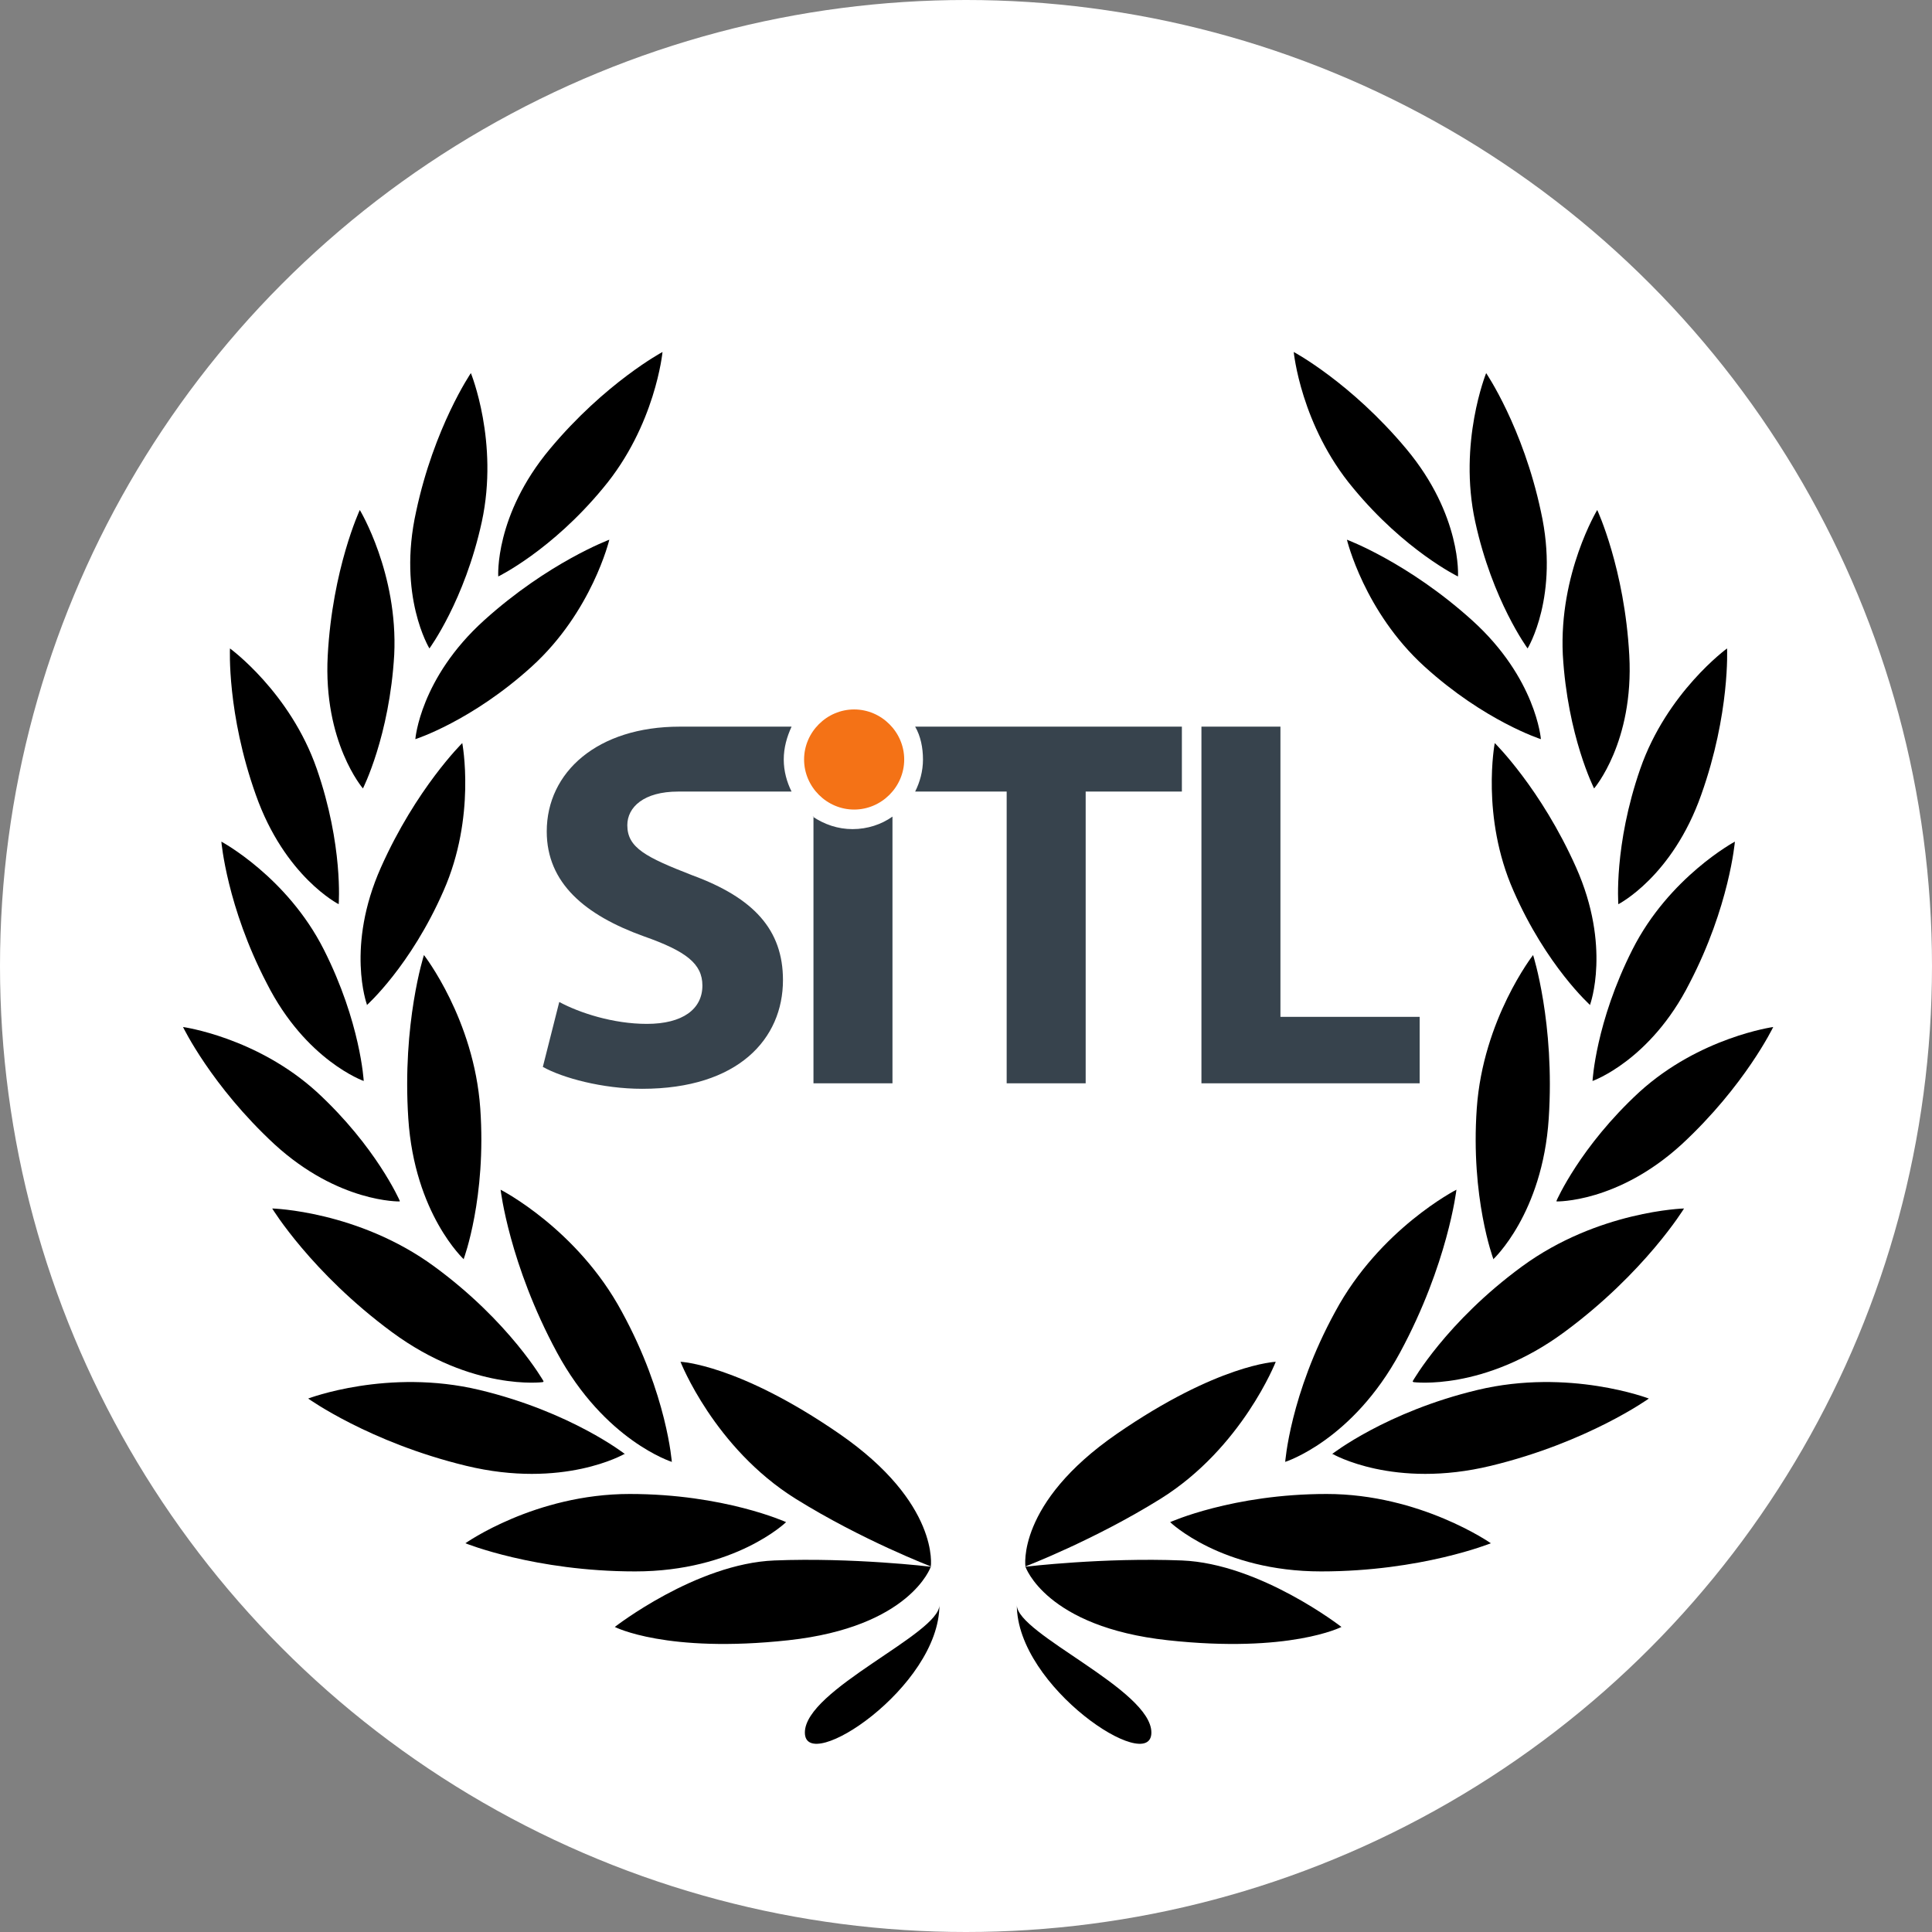 <svg xmlns="http://www.w3.org/2000/svg" id="Calque_1" viewBox="0 0 24.7 24.7"><rect x="0" y="0" width="24.7" height="24.7" fill="#808080" stroke="none"/><defs><style>.ico-sitl-cls-1{fill:#fff;}.ico-sitl-cls-2,.ico-sitl-cls-3,.ico-sitl-cls-4{stroke-width:0px;}.ico-sitl-cls-3{fill:#f47216;}.ico-sitl-cls-4{fill:#37434d;}        </style></defs><circle class="ico-sitl-cls-1" cx="12.35" cy="12.35" r="12.35"></circle><path class="ico-sitl-cls-2" d="m11.9,20.03s-.26.77-1.82.94c-1.56.17-2.22-.17-2.22-.17,0,0,1.04-.81,2.04-.85,1-.04,2,.08,2,.08Z"></path><path class="ico-sitl-cls-2" d="m11.9,20.03s.12-.81-1.17-1.7c-1.29-.89-2.03-.92-2.03-.92,0,0,.43,1.1,1.47,1.75.85.53,1.74.87,1.74.87Z"></path><path class="ico-sitl-cls-2" d="m10.05,19.46s-.79-.36-2-.36-2.1.63-2.1.63c0,0,.89.36,2.17.36,1.28,0,1.93-.63,1.93-.63Z"></path><path class="ico-sitl-cls-2" d="m8.59,18.7s-.06-.87-.64-1.93c-.57-1.06-1.55-1.56-1.55-1.56,0,0,.11.95.72,2.08.61,1.13,1.47,1.4,1.47,1.4Z"></path><path class="ico-sitl-cls-2" d="m7.99,18.59s-.69-.54-1.86-.82c-1.17-.28-2.19.11-2.19.11,0,0,.78.56,2.02.86,1.24.3,2.02-.15,2.02-.15Z"></path><path class="ico-sitl-cls-2" d="m6.95,17.66s-.43-.76-1.4-1.47c-.97-.71-2.07-.74-2.07-.74,0,0,.5.82,1.53,1.58,1.03.76,1.93.64,1.93.64Z"></path><path class="ico-sitl-cls-2" d="m5.93,16.09s.29-.78.21-1.92c-.08-1.14-.72-1.96-.72-1.96,0,0-.28.87-.2,2.09.08,1.22.71,1.8.71,1.8Z"></path><path class="ico-sitl-cls-2" d="m5.11,15.35s-.3-.69-1.06-1.39c-.77-.7-1.71-.83-1.71-.83,0,0,.36.75,1.17,1.5.82.75,1.6.73,1.6.73Z"></path><path class="ico-sitl-cls-2" d="m4.65,13.82s-.04-.75-.51-1.68c-.47-.93-1.31-1.38-1.31-1.38,0,0,.07.83.58,1.81.5.99,1.24,1.25,1.24,1.25Z"></path><path class="ico-sitl-cls-2" d="m4.33,11.56s.06-.75-.28-1.73c-.34-.98-1.11-1.54-1.11-1.54,0,0-.04.83.33,1.87.37,1.05,1.06,1.4,1.06,1.4Z"></path><path class="ico-sitl-cls-2" d="m4.64,10.08s.34-.67.4-1.71c.05-1.04-.44-1.85-.44-1.85,0,0-.35.75-.41,1.86-.06,1.11.45,1.7.45,1.7Z"></path><path class="ico-sitl-cls-2" d="m5.49,8.29s.45-.61.67-1.62c.22-1.02-.14-1.9-.14-1.9,0,0-.47.69-.7,1.77-.24,1.08.17,1.75.17,1.75Z"></path><path class="ico-sitl-cls-2" d="m4.69,12.85s.56-.5.98-1.46c.42-.95.24-1.89.24-1.89,0,0-.59.58-1.04,1.59-.45,1.01-.18,1.75-.18,1.75Z"></path><path class="ico-sitl-cls-2" d="m5.31,9.45s.72-.23,1.49-.93c.77-.7.99-1.62.99-1.62,0,0-.78.29-1.6,1.03-.82.74-.88,1.52-.88,1.52Z"></path><path class="ico-sitl-cls-2" d="m6.37,7.37s.68-.33,1.34-1.13c.67-.8.76-1.74.76-1.74,0,0-.73.39-1.44,1.24-.71.85-.66,1.63-.66,1.63Z"></path><path class="ico-sitl-cls-2" d="m12.01,20.52c0,1.05-1.72,2.18-1.72,1.63s1.72-1.26,1.72-1.63Z"></path><path class="ico-sitl-cls-2" d="m13,20.52c0,1.05,1.72,2.18,1.72,1.63s-1.72-1.26-1.72-1.63Z"></path><path class="ico-sitl-cls-2" d="m13.11,20.03s.26.77,1.82.94c1.56.17,2.22-.17,2.22-.17,0,0-1.04-.81-2.04-.85-1-.04-2,.08-2,.08Z"></path><path class="ico-sitl-cls-2" d="m13.11,20.03s-.12-.81,1.17-1.7c1.29-.89,2.03-.92,2.03-.92,0,0-.43,1.1-1.47,1.75-.85.53-1.74.87-1.74.87Z"></path><path class="ico-sitl-cls-2" d="m14.96,19.46s.8-.36,2-.36,2.1.63,2.1.63c0,0-.89.36-2.17.36-1.28,0-1.93-.63-1.93-.63Z"></path><path class="ico-sitl-cls-2" d="m16.43,18.7s.06-.87.64-1.93c.57-1.06,1.55-1.56,1.55-1.56,0,0-.11.95-.72,2.08-.61,1.13-1.47,1.4-1.47,1.4Z"></path><path class="ico-sitl-cls-2" d="m17.03,18.59s.69-.54,1.86-.82c1.17-.28,2.19.11,2.19.11,0,0-.78.56-2.02.86-1.24.3-2.02-.15-2.02-.15Z"></path><path class="ico-sitl-cls-2" d="m18.06,17.66s.43-.76,1.4-1.47c.97-.71,2.07-.74,2.07-.74,0,0-.5.82-1.53,1.58-1.03.76-1.93.64-1.93.64Z"></path><path class="ico-sitl-cls-2" d="m19.09,16.09s-.29-.78-.21-1.92c.08-1.14.72-1.96.72-1.96,0,0,.28.87.2,2.09-.08,1.22-.71,1.8-.71,1.8Z"></path><path class="ico-sitl-cls-2" d="m19.9,15.35s.3-.69,1.06-1.39c.77-.7,1.71-.83,1.71-.83,0,0-.36.75-1.17,1.5-.82.75-1.6.73-1.6.73Z"></path><path class="ico-sitl-cls-2" d="m20.36,13.82s.04-.75.51-1.68c.47-.93,1.31-1.38,1.31-1.38,0,0-.07.83-.58,1.81-.5.99-1.24,1.25-1.24,1.25Z"></path><path class="ico-sitl-cls-2" d="m20.69,11.56s-.06-.75.28-1.73c.34-.98,1.11-1.54,1.11-1.54,0,0,.04.83-.33,1.87-.37,1.05-1.06,1.4-1.06,1.4Z"></path><path class="ico-sitl-cls-2" d="m20.38,10.08s-.34-.67-.4-1.71c-.05-1.04.44-1.85.44-1.85,0,0,.35.75.41,1.86.06,1.11-.45,1.7-.45,1.7Z"></path><path class="ico-sitl-cls-2" d="m19.53,8.29s-.45-.61-.67-1.62.14-1.9.14-1.9c0,0,.47.69.7,1.77.24,1.08-.17,1.75-.17,1.75Z"></path><path class="ico-sitl-cls-2" d="m20.33,12.85s-.56-.5-.98-1.46c-.42-.95-.24-1.89-.24-1.89,0,0,.59.58,1.04,1.59.45,1.01.18,1.75.18,1.75Z"></path><path class="ico-sitl-cls-2" d="m19.7,9.45s-.72-.23-1.49-.93c-.77-.7-.99-1.62-.99-1.62,0,0,.78.29,1.6,1.03.82.74.88,1.52.88,1.52Z"></path><path class="ico-sitl-cls-2" d="m18.64,7.37s-.68-.33-1.34-1.13c-.67-.8-.76-1.74-.76-1.74,0,0,.73.39,1.44,1.24.71.85.66,1.63.66,1.63Z"></path><g id="g212"><path id="path214" class="ico-sitl-cls-4" d="m18.15,13.85v-.85h-1.78v-3.71h-1.01v4.56h2.79Zm-4.26-3.73h1.22v-.83h-3.41c.07.12.1.27.1.42s-.04.29-.1.41h1.17v3.73h1.01v-3.73Zm-3.76-.83h-1.44c-1.05,0-1.7.58-1.7,1.34,0,.66.49,1.07,1.24,1.34.54.19.75.35.75.63,0,.3-.25.49-.71.49-.43,0-.86-.14-1.12-.28l-.21.83c.25.14.76.28,1.27.28,1.23,0,1.8-.64,1.8-1.39,0-.64-.37-1.05-1.16-1.34-.59-.23-.83-.35-.83-.64,0-.23.21-.43.65-.43h1.45c-.06-.12-.1-.26-.1-.41s.04-.29.1-.42m.28,1.15v3.41h1.01v-3.41c-.14.1-.32.16-.51.16s-.36-.06-.51-.16"></path></g><g id="g216"><path id="path218" class="ico-sitl-cls-3" d="m11.56,9.71c0-.35-.29-.64-.64-.64s-.64.29-.64.64.29.64.64.64.64-.29.64-.64"></path></g></svg>